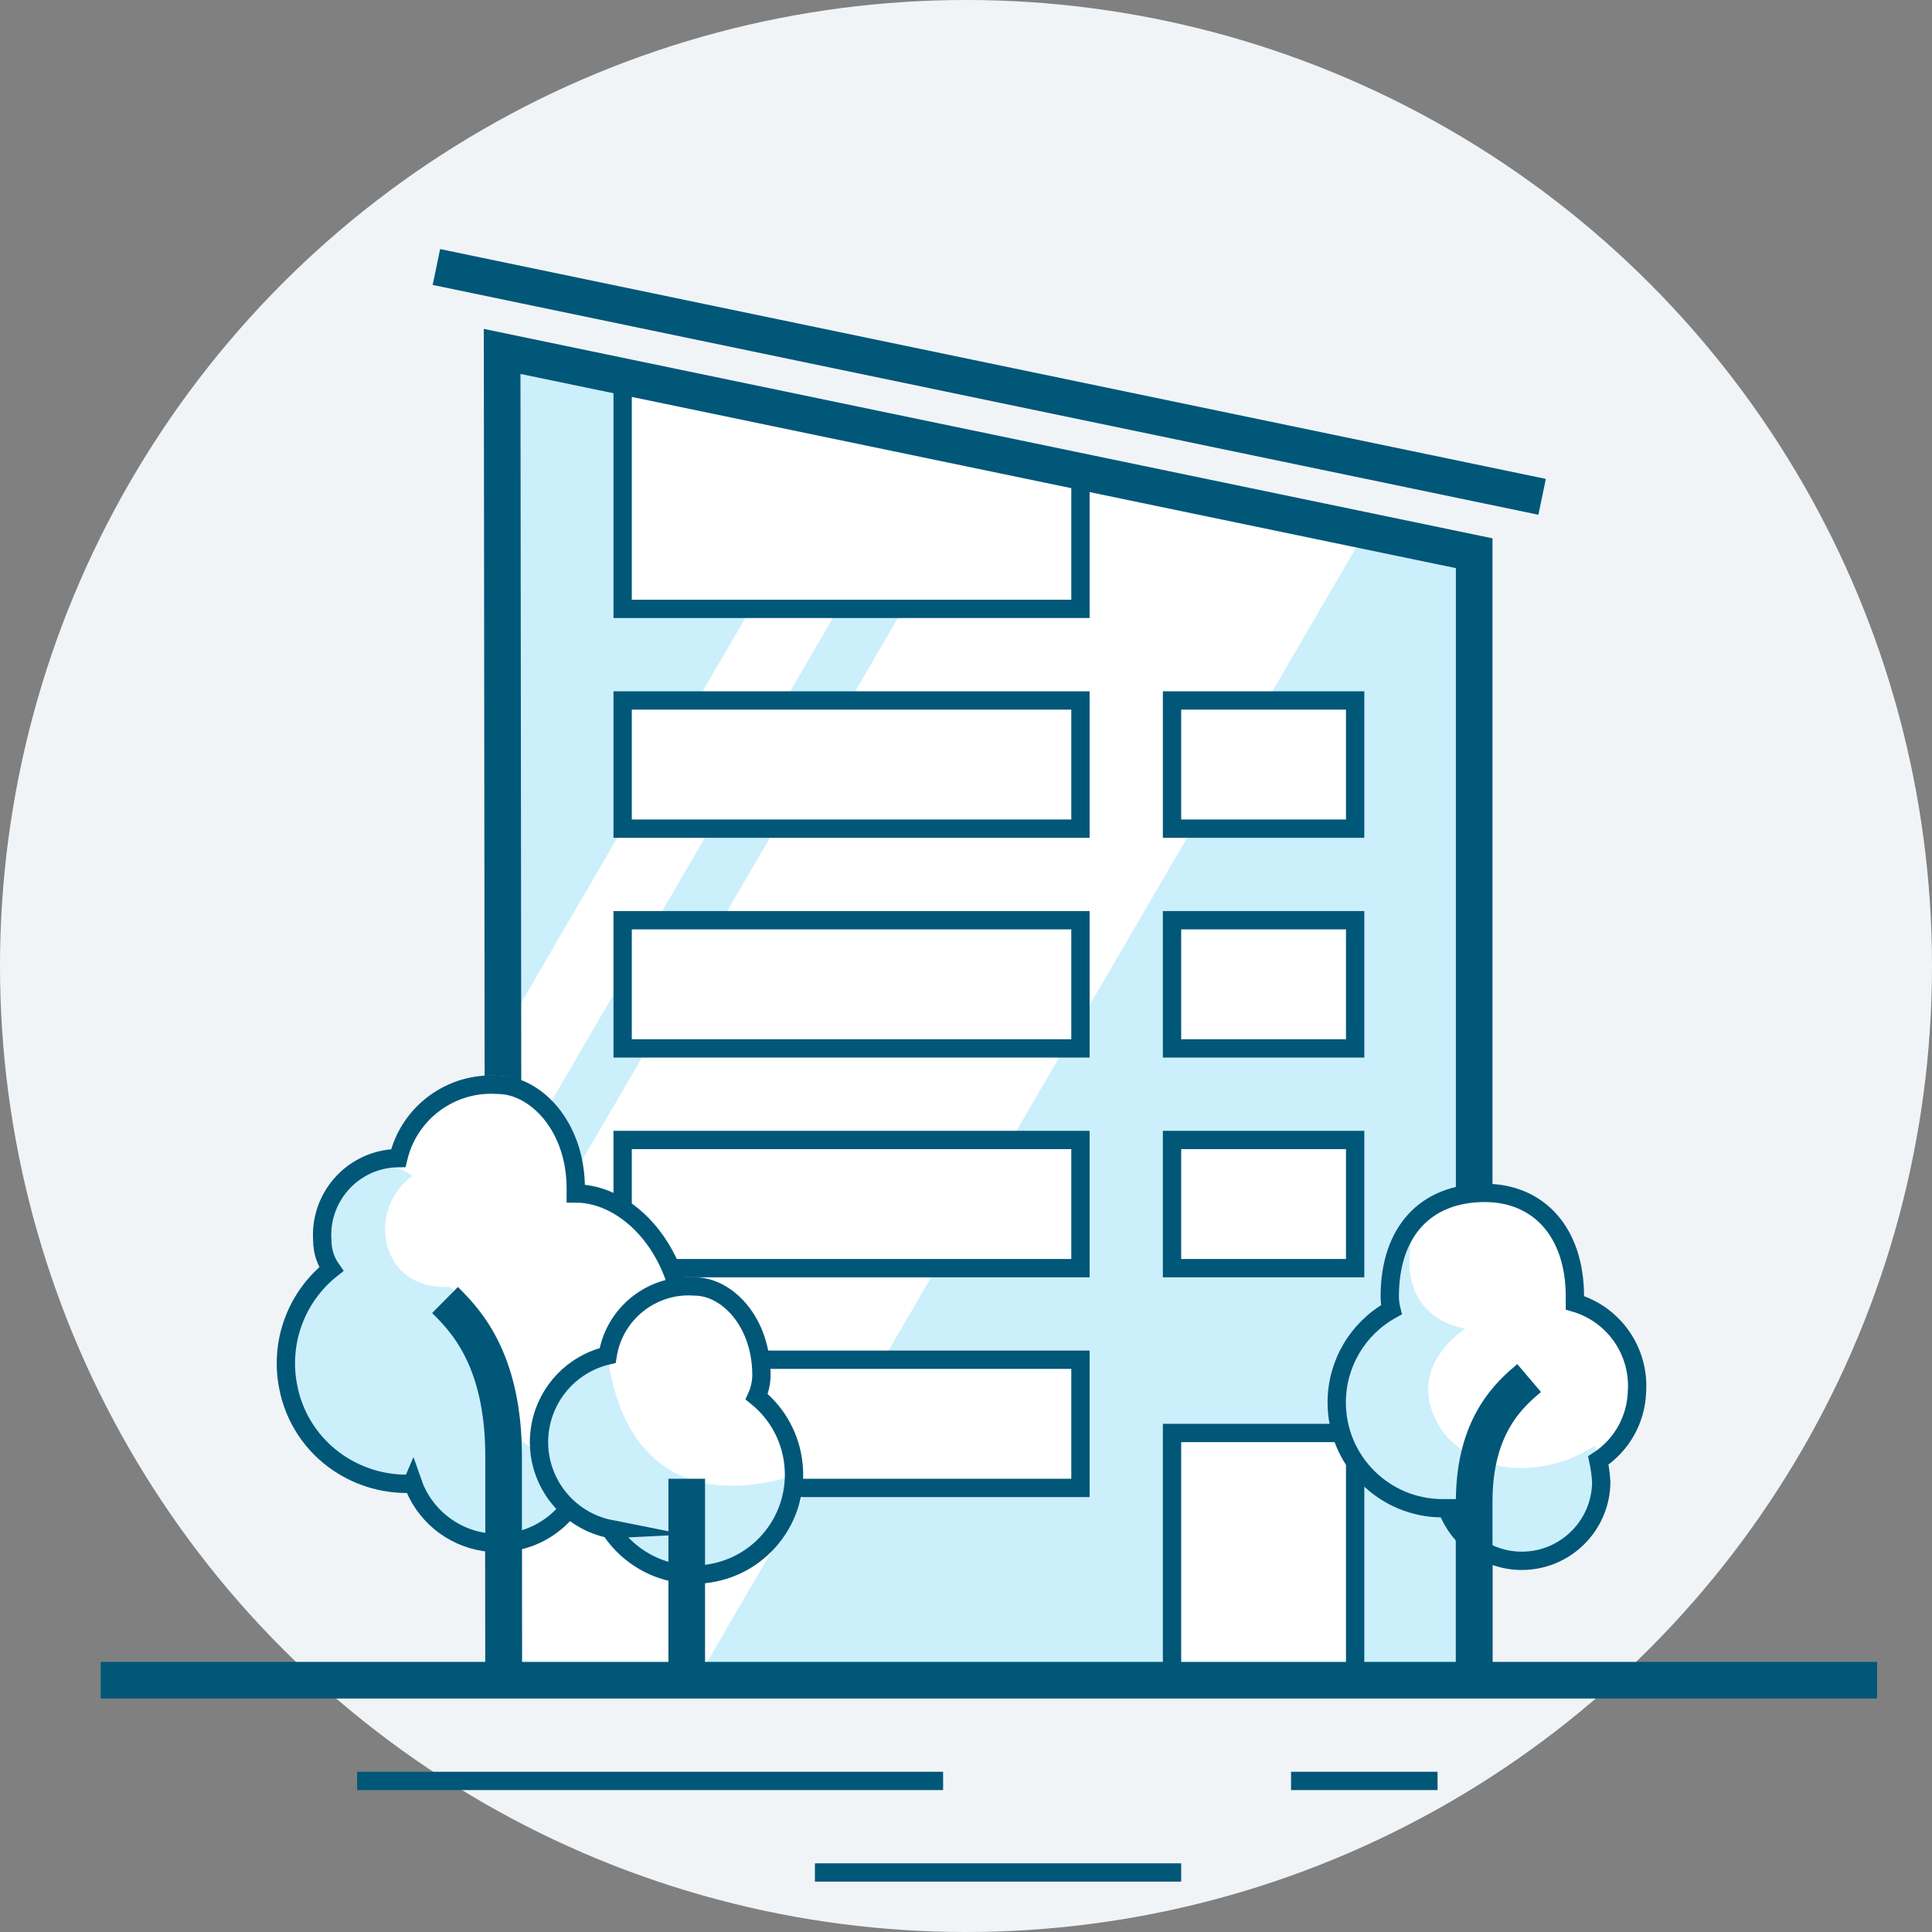 <?xml version="1.0" encoding="utf-8"?>
<!-- Generator: Adobe Illustrator 19.2.1, SVG Export Plug-In . SVG Version: 6.00 Build 0)  -->
<svg version="1.0" id="Layer_3" xmlns="http://www.w3.org/2000/svg" xmlns:xlink="http://www.w3.org/1999/xlink" x="0px" y="0px"
	 width="105.5px" height="105.5px" viewBox="0 0 105.5 105.5" style="enable-background:new 0 0 105.5 105.5;" xml:space="preserve"
	>
<rect x="0" y="0" width="105.5" height="105.5" fill="#808080" stroke="none"/>
<style type="text/css">
	.st0{fill:#F1F4F7;}
	.st1{fill:#CCEFFC;}
	.st2{clip-path:url(#SVGID_2_);}
	.st3{fill:#FFFFFF;}
	.st4{fill:none;stroke:#005778;stroke-width:2;stroke-miterlimit:10;}
	.st5{fill:none;stroke:#005778;stroke-miterlimit:10;}
	.st6{fill:#FFFFFF;stroke:#005778;stroke-miterlimit:10;}
</style>
<title>Artboard 14 copy 17</title>
<circle class="st0" cx="52.75" cy="52.75" r="52.75"/>
<polyline class="st1" points="27.5,91.75 27.42,19.19 80.5,30.21 80.5,91.75 "/>
<g>
	<defs>
		<polyline id="SVGID_1_" points="27.5,91.75 27.42,19.19 80.5,30.21 80.5,91.75 		"/>
	</defs>
	<clipPath id="SVGID_2_">
		<use xlink:href="#SVGID_1_"  style="overflow:visible;"/>
	</clipPath>
	<g class="st2">
		<polygon class="st3" points="37.26,93.08 14.48,93.08 59.32,16.08 82.1,16.08 		"/>
		<polygon class="st3" points="10.92,93.08 6.14,93.08 50.99,16.08 55.77,16.08 		"/>
	</g>
</g>
<polyline class="st4" points="27.5,91.75 27.42,19.19 80.5,30.21 80.5,91.75 "/>
<line class="st4" x1="102.5" y1="91.75" x2="5.5" y2="91.75"/>
<line class="st5" x1="19.5" y1="97.25" x2="51.5" y2="97.25"/>
<line class="st5" x1="70.5" y1="97.25" x2="78.5" y2="97.25"/>
<line class="st5" x1="44.5" y1="102.25" x2="64.5" y2="102.25"/>
<rect x="34" y="38.25" class="st6" width="25" height="7"/>
<polygon class="st6" points="59,33.25 34,33.25 34,21.06 59,26.25 "/>
<rect x="64" y="38.25" class="st6" width="10" height="7"/>
<rect x="34" y="50.25" class="st6" width="25" height="7"/>
<rect x="64" y="50.25" class="st6" width="10" height="7"/>
<rect x="34" y="62.25" class="st6" width="25" height="7"/>
<rect x="64" y="62.25" class="st6" width="10" height="7"/>
<rect x="34" y="74.25" class="st6" width="25" height="7"/>
<rect x="64" y="78.25" class="st6" width="10" height="13"/>
<path class="st3" d="M22.5,80.52c-1.419,0.063-2.82-0.33-4-1.12c-1.454-0.971-2.454-2.49-2.77-4.21
	c-0.463-2.403,0.446-4.865,2.36-6.39c-0.314-0.442-0.488-0.968-0.5-1.51c-0.188-2.312,1.534-4.338,3.846-4.526
	c0.104-0.008,0.209-0.013,0.314-0.014c0.588-2.491,2.897-4.186,5.45-4c2,0,4.24,2.21,4.24,5.65c0,0.093,0,0.187,0,0.28l0,0
	c2.84,0,5.94,3.1,5.94,7.91c0,2.63-2.67,5.49-5.32,5.89c0.039,0.366,0.039,0.734,0,1.1c-0.409,2.692-2.923,4.542-5.615,4.133
	c-1.807-0.275-3.314-1.527-3.915-3.253L22.5,80.52z"/>
<path class="st1" d="M22.5,80.96h-0.3c-3.634-0.004-6.576-2.954-6.572-6.588c0.002-1.997,0.912-3.885,2.472-5.132
	c-0.31-0.436-0.484-0.955-0.5-1.49c0-2.63,2.39-5.29,4.93-3.54c-2.53,1.77-1.86,6.27,2,6.06c3,2,1.46,11,7.51,8.73
	c0,0.113,0,0.223,0,0.33c-0.063,2.722-2.32,4.878-5.042,4.815C24.99,84.099,23.21,82.839,22.5,80.96z"/>
<path class="st5" d="M22.5,81.02c-1.419,0.063-2.82-0.33-4-1.12c-1.454-0.971-2.454-2.49-2.77-4.21
	c-0.463-2.403,0.446-4.865,2.36-6.39c-0.318-0.454-0.489-0.995-0.49-1.55c-0.171-2.313,1.565-4.327,3.878-4.499
	c0.09-0.007,0.181-0.01,0.272-0.011c0.588-2.491,2.897-4.186,5.45-4c2,0,4.24,2.21,4.24,5.65c0,0.093,0,0.187,0,0.28l0,0
	c2.84,0,5.94,3.1,5.94,7.91c0,2.63-2.67,5.49-5.32,5.89c0.039,0.366,0.039,0.734,0,1.1c-0.409,2.692-2.923,4.542-5.615,4.133
	c-1.807-0.275-3.314-1.527-3.915-3.253L22.5,81.02z"/>
<path class="st4" d="M27.5,91.75V79.52c0-5.33-2.13-7.47-3.2-8.53"/>
<path class="st3" d="M33.34,83.5c-2.627-0.521-4.335-3.074-3.813-5.701c0.371-1.868,1.799-3.346,3.653-3.779
	c0.363-2.304,2.434-3.944,4.76-3.77c1.74,0,3.64,1.9,3.64,4.85c-0.005,0.404-0.094,0.802-0.26,1.17
	c2.35,1.89,2.723,5.327,0.833,7.677s-5.327,2.723-7.677,0.833c-0.451-0.363-0.841-0.794-1.156-1.279L33.34,83.5z"/>
<path class="st1" d="M33.34,83.5c-2.627-0.521-4.335-3.074-3.813-5.701c0.371-1.868,1.799-3.346,3.653-3.779
	C34,80.25,38,82.25,43.4,80.56c-0.001,3.015-2.446,5.459-5.461,5.459C36.077,86.018,34.343,85.069,33.34,83.5z"/>
<path class="st5" d="M33.34,83.5c-2.627-0.521-4.335-3.074-3.813-5.701c0.371-1.868,1.799-3.346,3.653-3.779
	c0.363-2.304,2.434-3.944,4.76-3.77c1.74,0,3.64,1.9,3.64,4.85c-0.005,0.404-0.094,0.802-0.26,1.17
	c2.35,1.89,2.723,5.327,0.833,7.677s-5.327,2.723-7.677,0.833c-0.451-0.363-0.841-0.794-1.156-1.279L33.34,83.5z"/>
<line class="st4" x1="37.5" y1="91.75" x2="37.5" y2="80.75"/>
<path class="st3" d="M79.02,82.36h-0.24c-3.192,0.003-5.783-2.581-5.786-5.774c-0.002-2.107,1.142-4.048,2.986-5.066
	c-0.059-0.235-0.089-0.477-0.09-0.72c0-3.52,1.93-5.66,5.19-5.66c2.94,0,4.92,2.14,4.92,5.66c0,0.11,0,0.34,0,0.34
	c2.127,0.623,3.536,2.639,3.39,4.85c-0.045,1.523-0.833,2.928-2.11,3.76c-0.32,0.22,0.16,0.77,0.16,1.18
	c-0.022,2.397-1.982,4.322-4.379,4.301c-1.812-0.016-3.423-1.157-4.041-2.861L79.02,82.36z"/>
<path class="st1" d="M79.02,82.36h-0.24c-3.192,0-5.78-2.588-5.78-5.78c-0.026-2.115,1.132-4.068,3-5.06
	c-0.36-1.741,0.16-3.547,1.39-4.83c-1.11,3.07,0,5.37,2.63,5.87c0,0-3.62,2.19-1.19,5.69c2.44,2.87,6.38,2,8.25,0.69
	c1,3.31-1.56,6.31-3.95,6.31C81.285,85.258,79.636,84.099,79.02,82.36z"/>
<path class="st5" d="M79.02,82.36h-0.24c-3.192,0.003-5.783-2.581-5.786-5.774c-0.002-2.107,1.142-4.048,2.986-5.066
	c-0.059-0.235-0.089-0.477-0.09-0.72c0-3.52,1.93-5.66,5.19-5.66c2.94,0,4.92,2.14,4.92,5.66c0,0.11,0,0.34,0,0.34
	c2.127,0.623,3.536,2.639,3.39,4.85c-0.045,1.523-0.833,2.928-2.11,3.76c0.083,0.389,0.136,0.783,0.16,1.18
	c-0.022,2.397-1.982,4.322-4.379,4.301c-1.812-0.016-3.423-1.157-4.041-2.861L79.02,82.36z"/>
<path class="st4" d="M80.5,91.75v-9.76c0-4.21,2-5.89,3-6.74"/>
<line class="st4" x1="23.83" y1="14.58" x2="84.21" y2="27.13"/>
</svg>
